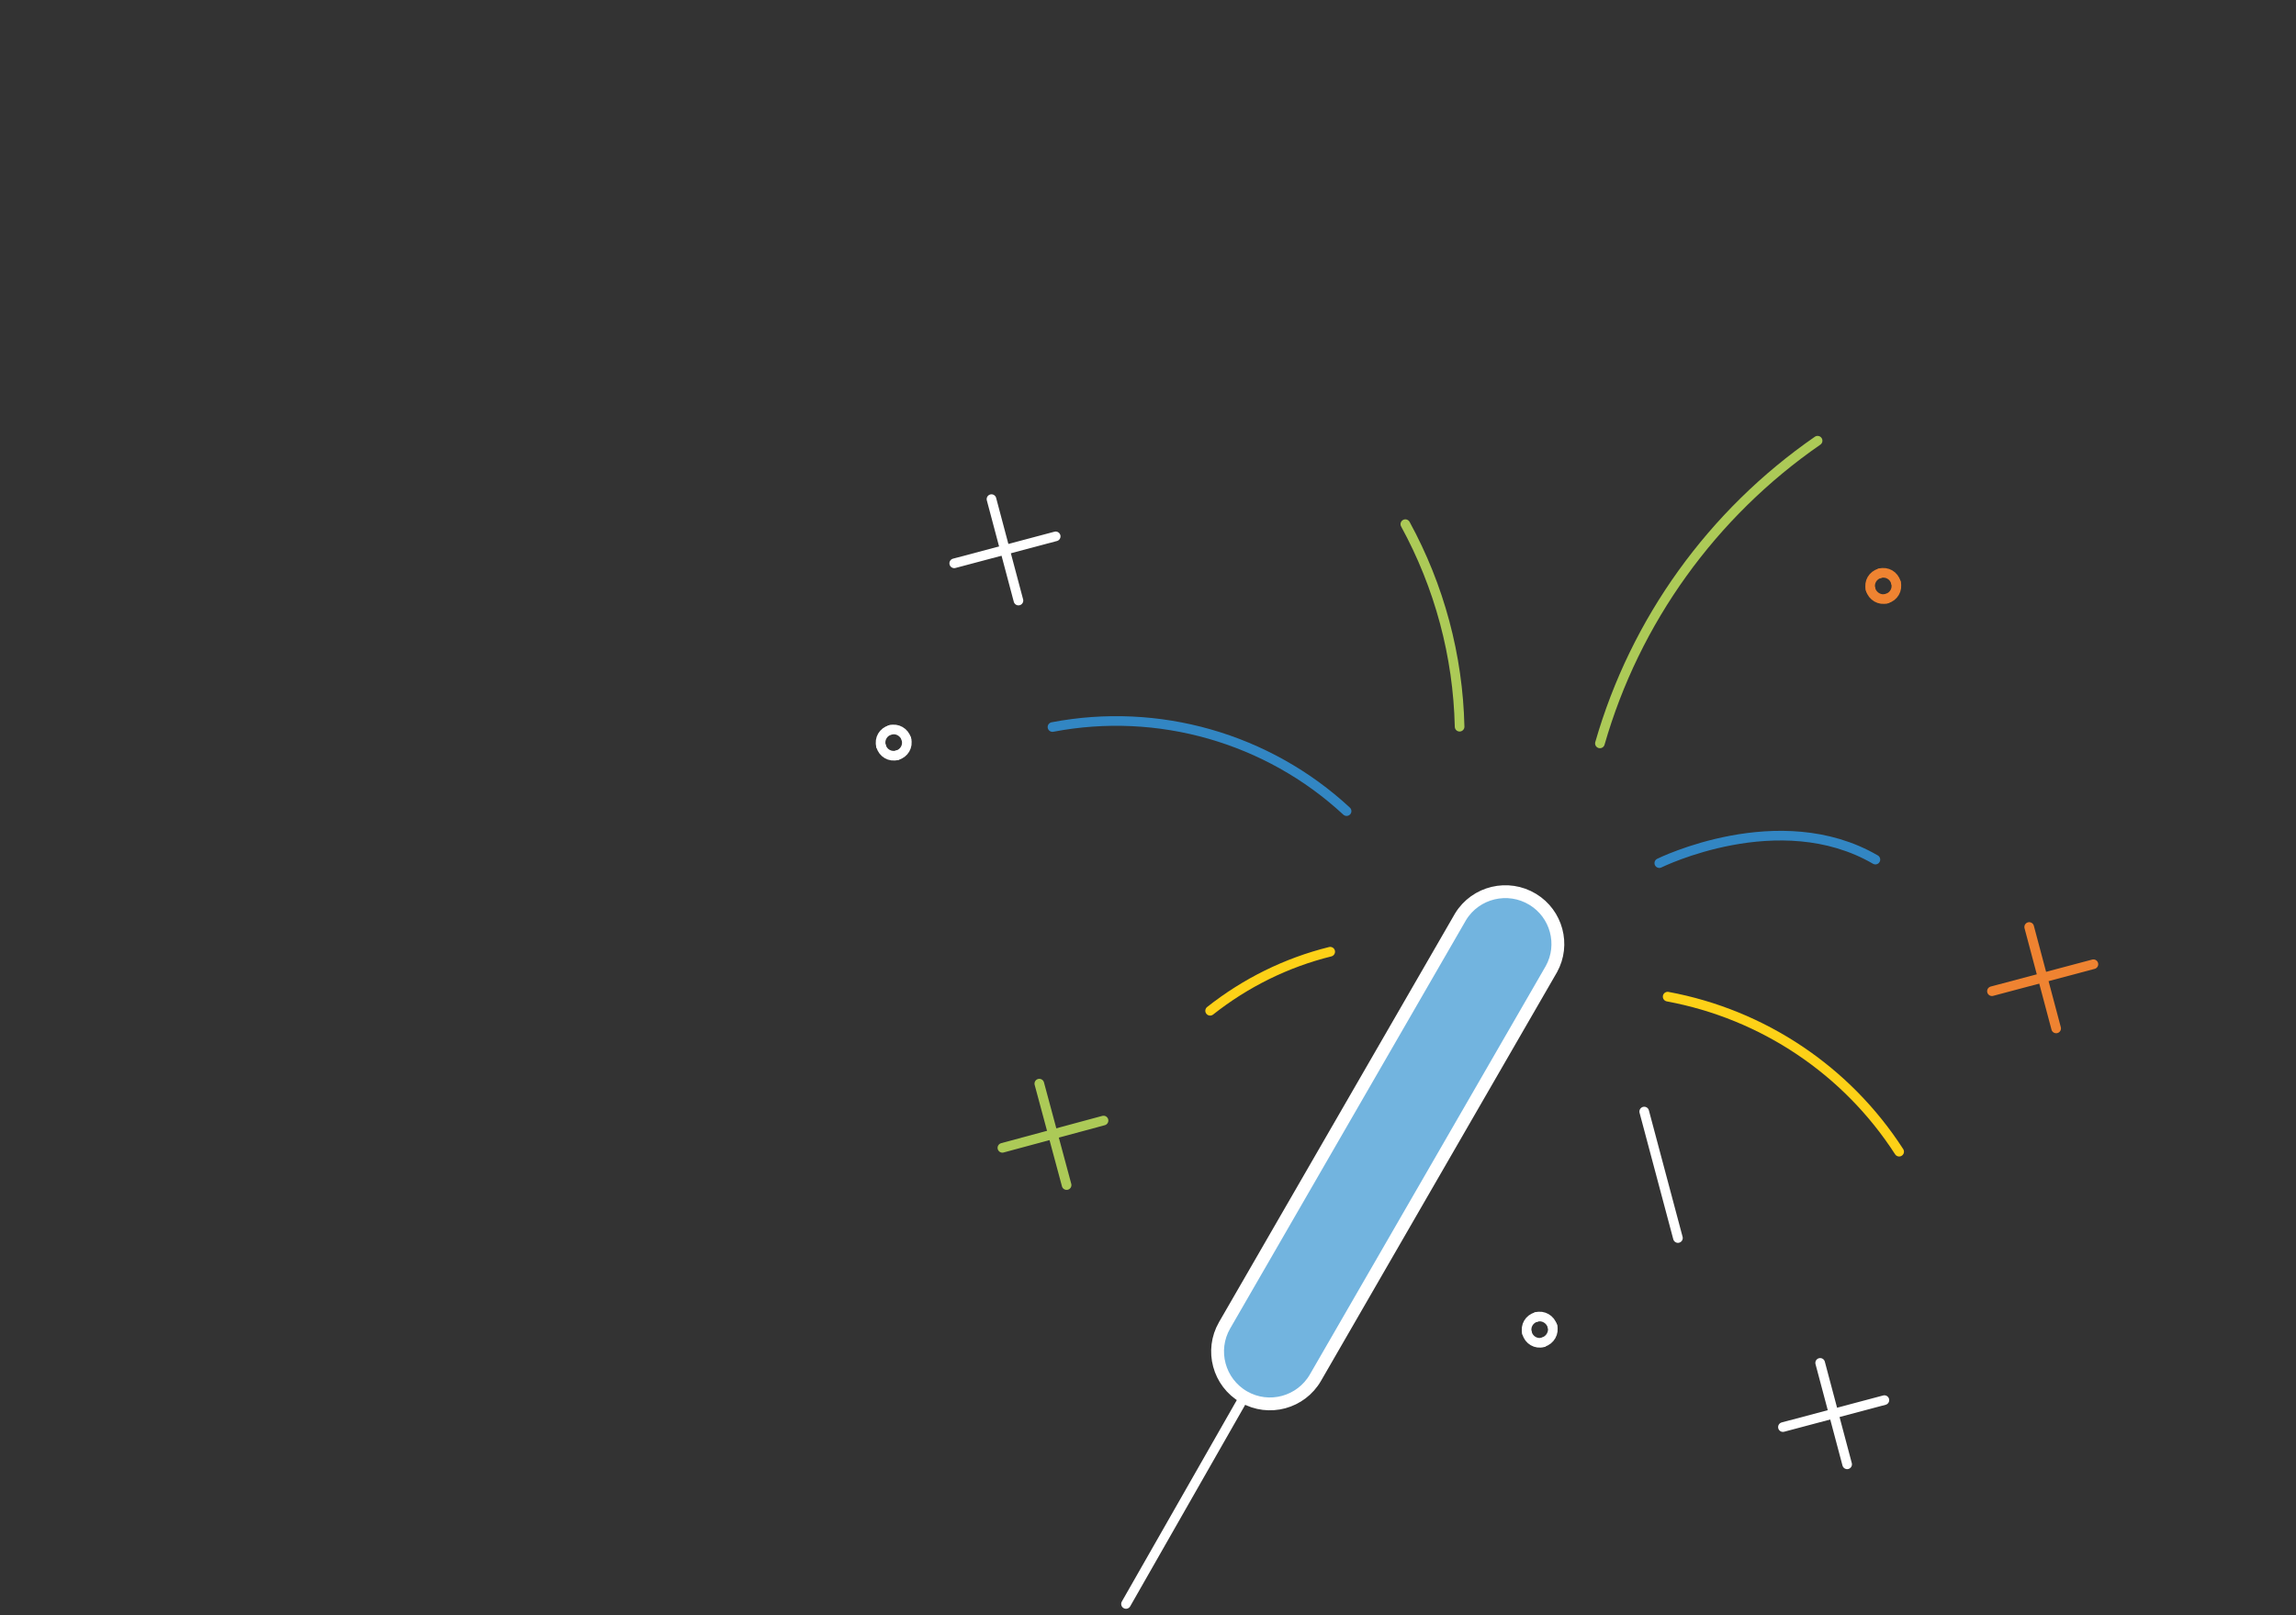 <?xml version="1.0" encoding="utf-8"?>
<!-- Generator: Adobe Illustrator 27.0.0, SVG Export Plug-In . SVG Version: 6.00 Build 0)  -->
<svg version="1.1" id="Layer_1" xmlns="http://www.w3.org/2000/svg" xmlns:xlink="http://www.w3.org/1999/xlink" x="0px" y="0px"
	 width="715.1px" height="503.2px" viewBox="0 0 715.1 503.2" style="enable-background:new 0 0 715.1 503.2;" xml:space="preserve"
	>
<rect x="0" y="0" width="715.1" height="503.2" fill="#333333" stroke="none"/>
<style type="text/css">
	.st0{fill:none;stroke:#FFFFFF;stroke-width:3;stroke-linecap:round;stroke-linejoin:round;}
	.st1{fill:none;stroke:#ACCA57;stroke-width:3;stroke-linecap:round;stroke-linejoin:round;}
	.st2{fill:none;stroke:#EF8331;stroke-width:3;stroke-linecap:round;stroke-linejoin:round;}
	.st3{clip-path:url(#SVGID_00000115486093832079683510000003647420274307311253_);}
	.st4{clip-path:url(#SVGID_00000090291721270460221540000008068566882871869107_);}
	.st5{fill:#72B4DF;}
	.st6{fill:none;stroke:#FFFFFF;stroke-width:4;stroke-linecap:round;stroke-linejoin:round;}
	.st7{fill:none;stroke:#3286C3;stroke-width:3;stroke-linecap:round;stroke-linejoin:round;}
	.st8{fill:none;stroke:#FDD117;stroke-width:3;stroke-linecap:round;stroke-linejoin:round;}
	.st9{fill:none;}
</style>
<g>
	<g>
		<line class="st0" x1="308.8" y1="155.5" x2="317.2" y2="187.1"/>
		<line class="st0" x1="328.8" y1="167.1" x2="297.2" y2="175.5"/>
		<line class="st1" x1="323.7" y1="337.6" x2="332.2" y2="369.2"/>
		<line class="st1" x1="343.7" y1="349.1" x2="312.2" y2="357.6"/>
		<line class="st2" x1="632" y1="288.8" x2="640.4" y2="320.4"/>
		<line class="st2" x1="652" y1="300.4" x2="620.4" y2="308.8"/>
		<line class="st0" x1="566.9" y1="424.6" x2="575.3" y2="456.2"/>
		<line class="st0" x1="586.9" y1="436.2" x2="555.3" y2="444.6"/>
		<path class="st0" d="M277.3,227.4c2.1-0.6,4.4,0.7,5,2.9l0,0"/>
		<path class="st0" d="M274.4,232.4c-0.6-2.2,0.7-4.4,2.9-5"/>
		<path class="st0" d="M279.4,235.3c-2.2,0.6-4.4-0.7-5-2.9"/>
		<path class="st0" d="M282.3,230.3c0.6,2.2-0.7,4.4-2.9,5"/>
		<path class="st2" d="M585.5,178.6c2.2-0.6,4.4,0.7,5,2.9"/>
		<path class="st2" d="M582.6,183.6c-0.6-2.2,0.7-4.4,2.9-5"/>
		<path class="st2" d="M587.6,186.5c-2.1,0.6-4.4-0.7-5-2.9l0,0"/>
		<path class="st2" d="M590.5,181.5c0.6,2.2-0.7,4.4-2.9,5"/>
		<path class="st0" d="M478.5,410.3c2.1-0.6,4.4,0.7,5,2.9l0,0"/>
		<path class="st0" d="M475.6,415.3c-0.6-2.2,0.7-4.4,2.9-5"/>
		<path class="st0" d="M480.6,418.2c-2.2,0.6-4.4-0.7-5-2.9"/>
		<path class="st0" d="M483.5,413.1c0.6,2.1-0.7,4.4-2.8,5l0,0"/>
		<line class="st0" x1="350.7" y1="499.7" x2="387.5" y2="435.2"/>
	</g>
</g>
<g>
	<g>
		<defs>
			<path id="SVGID_1_" d="M409.7,429.2c-4.5,7.8-14.5,10.5-22.3,6c-7.8-4.5-10.5-14.5-6-22.3l73.5-127.3c4.7-7.7,14.8-10.1,22.5-5.4
				c7.4,4.5,10,14.1,5.8,21.7L409.7,429.2z"/>
		</defs>
		<clipPath id="SVGID_00000070833106904334194920000006087606208532788875_">
			<use xlink:href="#SVGID_1_"  style="overflow:visible;"/>
		</clipPath>
		<g style="clip-path:url(#SVGID_00000070833106904334194920000006087606208532788875_);">
			<g>
				<g>
					<defs>
						<rect id="SVGID_00000047037189300859588520000000711872045141287560_" x="-431.2" y="-55.3" width="1262.2" height="1298.1"/>
					</defs>
					<clipPath id="SVGID_00000124852072757752098260000010350249517667986052_">
						<use xlink:href="#SVGID_00000047037189300859588520000000711872045141287560_"  style="overflow:visible;"/>
					</clipPath>
					<g style="clip-path:url(#SVGID_00000124852072757752098260000010350249517667986052_);">
						
							<rect x="356.9" y="262.9" transform="matrix(0.966 -0.259 0.259 0.966 -77.746 124.069)" class="st5" width="150.9" height="188.7"/>
					</g>
				</g>
			</g>
		</g>
	</g>
</g>
<g>
	<g>
		<path class="st6" d="M409.7,429.2c-4.5,7.8-14.5,10.5-22.3,6c-7.8-4.5-10.5-14.5-6-22.3l73.5-127.3c4.7-7.7,14.8-10.1,22.5-5.4
			c7.4,4.5,10,14.1,5.8,21.7L409.7,429.2z"/>
		<path class="st7" d="M327.8,226.5c32.9-6.3,67,3.4,91.6,26.2"/>
		<path class="st1" d="M437.7,163.3c10.6,19.4,16.4,41,16.9,63.1"/>
		<path class="st1" d="M498.3,231.6c11-38.3,35-71.6,67.8-94.3"/>
		<path class="st7" d="M516.8,268.9c0,0,37.4-18.5,67.3-1.1"/>
		<path class="st8" d="M519.4,310.5c29.7,5.5,55.8,23,72.1,48.3"/>
		<line class="st0" x1="512.1" y1="346.3" x2="522.6" y2="385.7"/>
		<path class="st8" d="M376.9,314.9c11-8.7,23.7-15,37.4-18.4"/>
	</g>
</g>
<rect x="652" y="279" class="st9" width="63.1" height="63.1"/>
</svg>
